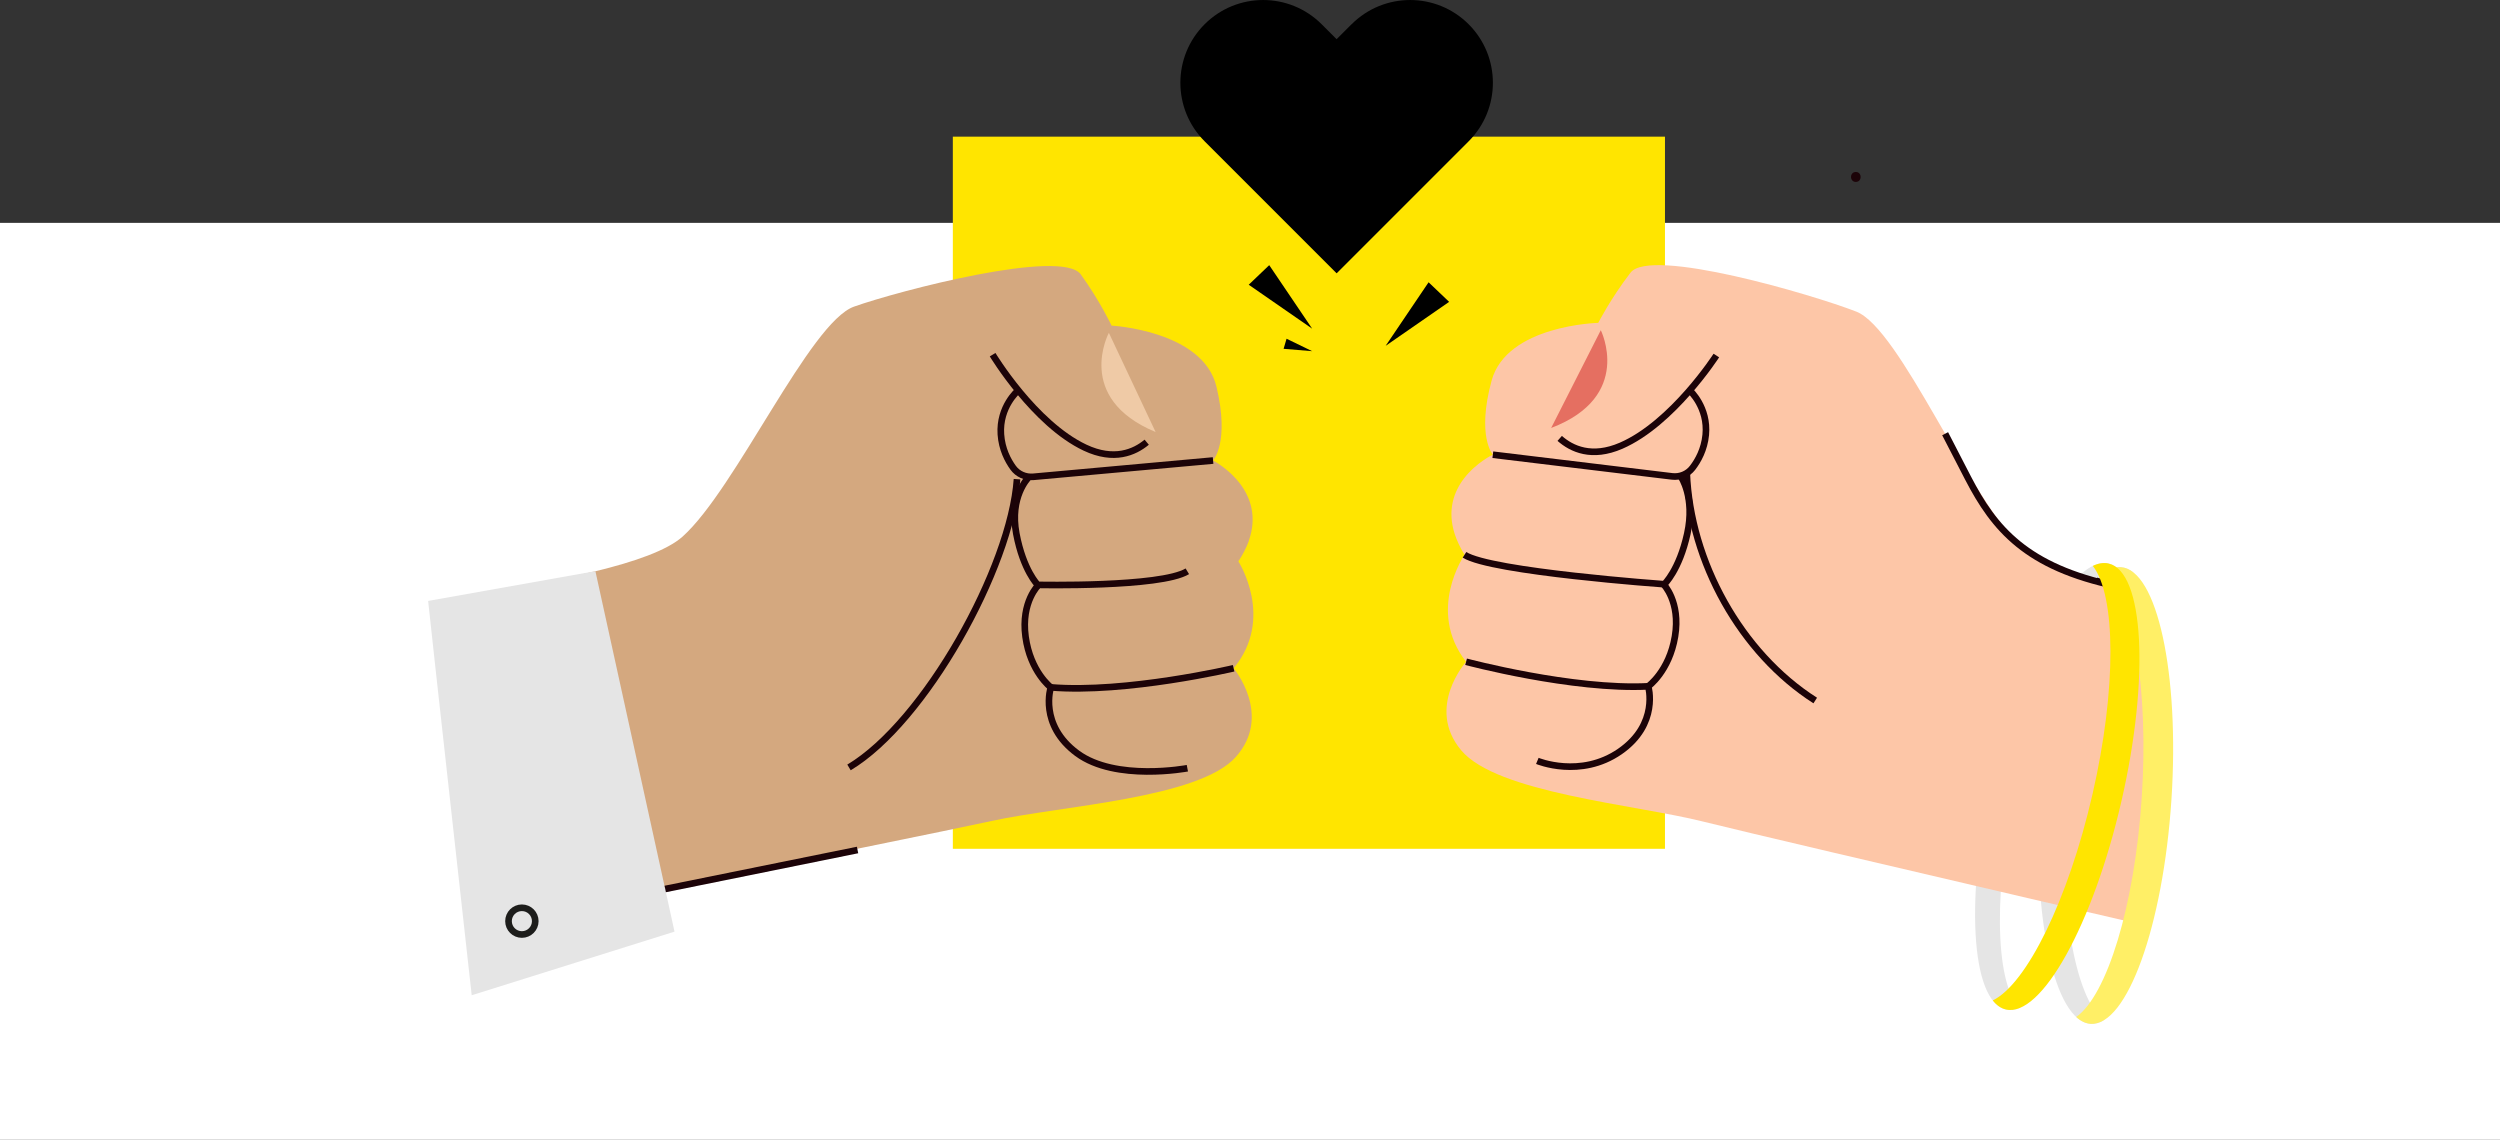 <?xml version="1.0" encoding="UTF-8"?> <svg xmlns="http://www.w3.org/2000/svg" id="Capa_2" viewBox="0 0 753.33 343.46"><rect x="0" y="0" width="753.33" height="343.46" fill="#333333" stroke="none"/><defs><style>.cls-1{fill:#efcaa6;}.cls-2{fill:#d4a87f;}.cls-3{stroke:#1c0308;}.cls-3,.cls-4{fill:none;stroke-miterlimit:10;stroke-width:2px;}.cls-5{fill:#e5e5e5;}.cls-6{fill:#1c0308;}.cls-7{fill:#fff;}.cls-8{fill:#ffef66;}.cls-4{stroke:#1d1d1b;}.cls-9{fill:#e56f61;}.cls-10{fill:#fdc6a7;}.cls-11{fill:#ffe500;}</style></defs><g id="Capa_1-2"><rect class="cls-7" y="67.16" width="753.33" height="276.31"></rect><line class="cls-3" x1="522.65" y1="118.05" x2="514.15" y2="111.91"></line><path class="cls-6" d="M559.22,54.82c1.93,0,1.93-3,0-3s-1.93,3,0,3h0Z"></path><rect class="cls-11" x="287.12" y="41.18" width="214.59" height="214.59"></rect><path class="cls-2" d="M376.3,163.04c-.7,1.92-1.73,3.97-3.14,6.12,0,0,11.07,17.14-1.43,32.21,0,0,11.81,14.12.71,26.67-11.07,12.57-52.69,14.75-73.6,19.34-11.66,2.55-58.94,12.14-98.48,20.13-10.85,2.19-21.11,4.26-29.9,6.02l-13.21-97.01c7.58-1.24,15.19-2.7,22.16-4.38,11.75-2.84,21.65-6.31,26.27-10.44,16.07-14.41,38.34-64.6,51.68-69.31,13.32-4.73,62.58-17.65,68.32-9.7,5.74,7.95,9.28,15.43,9.28,15.43,0,0,27.56,1.48,31.6,18.39,4.05,16.92-1.04,22.25-1.04,22.25,0,0,4.92,2.52,8.46,7.41,2.9,4.04,4.85,9.69,2.3,16.86Z"></path><path class="cls-3" d="M345.54,133.25c-3.7,3.08-9.86,5.75-18.56,1.65-15.34-7.22-27.87-28.02-27.87-28.02"></path><path class="cls-3" d="M365.54,138.77l-54.18,4.91c-2.37.21-4.68-.82-6.07-2.74-1.61-2.23-3.39-5.63-3.69-10.05-.56-8.36,5.18-13.22,5.18-13.22"></path><path class="cls-3" d="M309.79,144.04s-5.62,5.71-3.54,16.78c2.09,11.07,6.46,15.42,6.46,15.42,0,0,37,.8,45.07-4.09"></path><path class="cls-3" d="M313.01,176.19s-5.42,5.1-3.98,15.67,7.61,15.26,7.61,15.26c0,0-3.7,11.27,7.94,19.87,11.65,8.6,33.21,4.5,33.21,4.5"></path><path class="cls-3" d="M371.73,201.37s-32.43,7.62-55.09,5.76"></path><path class="cls-3" d="M306.46,144.39c-1.84,26.59-27.75,73.2-50.63,86.86"></path><path class="cls-1" d="M334.14,100.29s-10.55,19.66,14.08,29.89"></path><path class="cls-5" d="M203.25,280.73l-61.11,19.17s-12.85-115.71-13.13-118.82l49.46-8.81.95-.13,20.94,95.37,2.89,13.21Z"></path><circle class="cls-4" cx="157.26" cy="277.57" r="4.03"></circle><path d="M407.26,7.31l-4.5,4.5-4.5-4.5c-9.74-9.74-25.53-9.74-35.27,0h0c-9.74,9.74-9.74,25.53,0,35.27l39.78,39.78,39.78-39.78c9.74-9.74,9.74-25.53,0-35.27h0c-9.74-9.74-25.53-9.74-35.27,0Z"></path><path class="cls-5" d="M608.07,234.27c7.52-32.66,20.49-58.33,30.77-62.34-1.02-1.1-2.17-1.83-3.45-2.12-10.68-2.46-26.26,25.63-34.8,62.74-8.55,37.11-6.82,69.18,3.85,71.64,1.28.29,2.63.15,4.03-.4-7.49-8.1-7.93-36.86-.41-69.52Z"></path><path class="cls-5" d="M622.4,238.91c2.21-33.44,10.92-60.86,20.43-66.45-1.18-.93-2.43-1.46-3.74-1.54-10.93-.72-21.83,29.49-24.34,67.49-2.51,38,4.31,69.39,15.24,70.11,1.31.09,2.62-.28,3.91-1.04-8.69-6.8-13.71-35.12-11.5-68.56Z"></path><path class="cls-10" d="M438.36,160.96c.65,1.94,1.61,4.02,2.95,6.21,0,0-11.57,16.8.47,32.24,0,0-12.23,13.76-1.51,26.64,10.69,12.9,52.22,16.32,72.99,21.53,11.58,2.9,58.55,13.89,97.84,23.06,10.78,2.51,20.97,4.89,29.7,6.91l9.24-55.43-3.91-43.4c-7.54-1.47-4.33-.9-11.25-2.79-11.66-3.19-21.45-6.95-25.95-11.22-15.64-14.88-36.4-65.71-49.59-70.82-13.17-5.13-62.02-19.51-68-11.74-5.98,7.78-9.74,15.14-9.74,15.14,0,0-27.59.65-32.14,17.44-4.55,16.79.38,22.27.38,22.27,0,0-4.99,2.37-8.68,7.16-3.02,3.95-5.13,9.54-2.8,16.79Z"></path><path class="cls-3" d="M469.99,132.1c3.61,3.19,9.68,6.04,18.5,2.21,15.55-6.76,28.7-27.18,28.7-27.18"></path><path class="cls-3" d="M449.84,137.02l54.01,6.53c2.36.29,4.7-.68,6.15-2.56,1.68-2.18,3.56-5.53,3.99-9.93.81-8.34-4.79-13.37-4.79-13.37"></path><path class="cls-3" d="M506.5,143.6s4.35,6.23,1.93,17.23c-2.42,11-6.92,15.22-6.92,15.22,0,0-52.29-3.75-60.21-8.87"></path><path class="cls-3" d="M501.22,175.99s5.26,5.26,3.51,15.79c-1.75,10.52-8.06,15.03-8.06,15.03,0,0,3.37,11.38-8.53,19.63-11.9,8.25-24.89,2.84-24.89,2.84"></path><path class="cls-3" d="M441.78,199.41s32.19,8.58,54.9,7.4"></path><path class="cls-3" d="M508.28,142.54c1.05,26.63,16.25,54.22,38.71,68.55"></path><path class="cls-9" d="M482.37,99.5s9.95,19.97-14.96,29.46"></path><path class="cls-8" d="M645.37,240.43c-2.16,32.65-10.51,59.55-19.75,66.02,1.36,1.25,2.82,1.96,4.36,2.06,10.93.72,21.83-29.49,24.34-67.49,2.51-38-4.31-69.39-15.24-70.11-1.54-.1-3.08.41-4.59,1.47,8.31,7.63,13.04,35.4,10.88,68.05Z"></path><polygon points="382.46 79.9 395.4 99.04 376.28 85.8 382.46 79.9"></polygon><polygon points="387.68 102.07 395.4 105.82 386.79 105.11 387.68 102.07"></polygon><polygon points="430.48 85.06 417.54 104.21 436.67 90.96 430.48 85.06"></polygon><path class="cls-3" d="M586.13,130.69l6.9,13.36c7.91,15.32,17.6,26.84,44.66,32.56l-6.03-1.59"></path><path class="cls-11" d="M630.51,239.44c-7.34,31.88-19.88,57.11-30.03,62.02,1.14,1.45,2.47,2.39,3.97,2.73,10.68,2.46,26.26-25.63,34.8-62.74,8.55-37.11,6.82-69.19-3.85-71.64-1.5-.35-3.1-.09-4.77.72,6.98,8.86,7.22,37.03-.12,68.91Z"></path><line class="cls-3" x1="200.45" y1="267.88" x2="258.41" y2="256.13"></line></g></svg> 